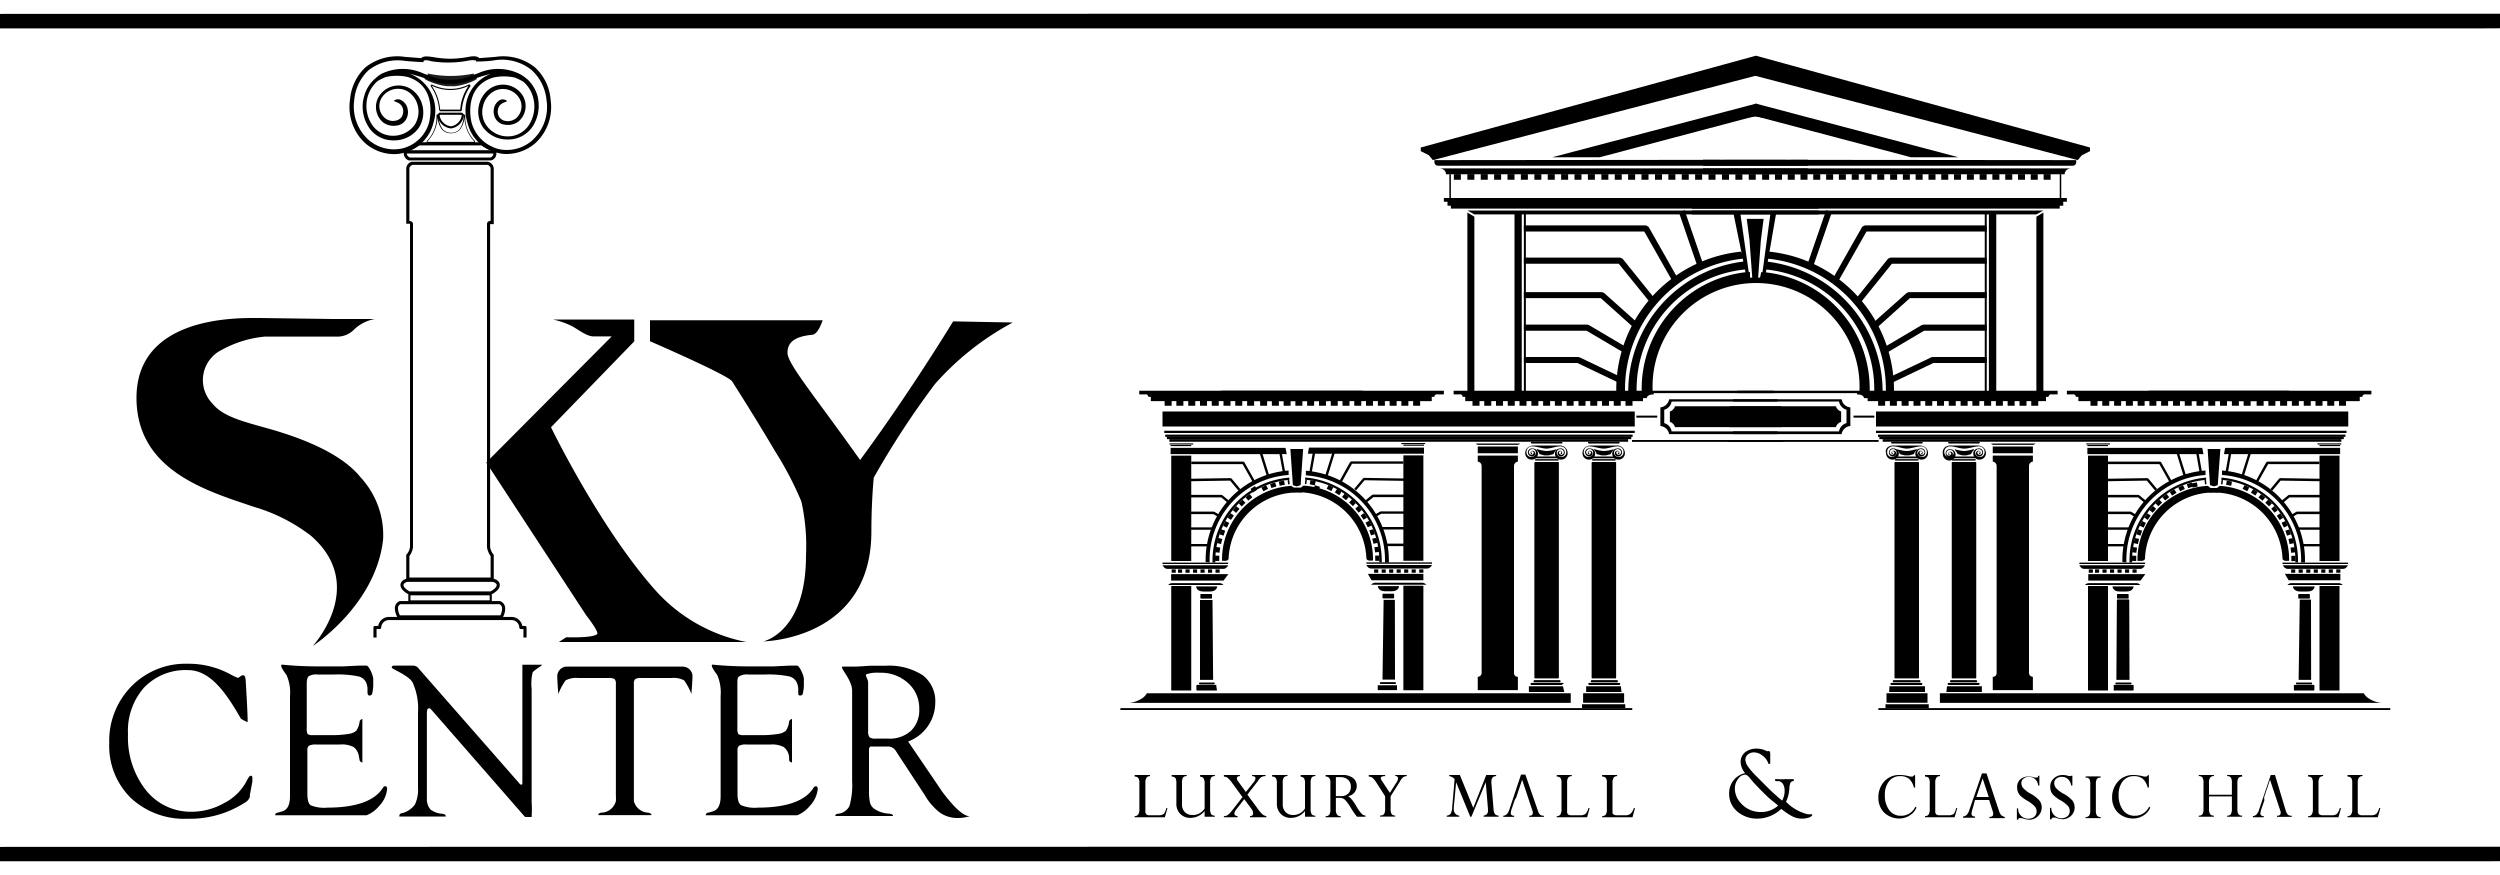 <svg id="Layer_1" data-name="Layer 1" xmlns="http://www.w3.org/2000/svg" viewBox="0 0 200 70"><defs><style>.cls-1,.cls-2,.cls-3,.cls-4{fill:none;stroke:#000;}.cls-1,.cls-2{stroke-width:0.17px;}.cls-2,.cls-4{stroke-linejoin:round;}.cls-3,.cls-4{stroke-width:0.25px;}.cls-5{fill:#1d1d1b;}</style></defs><title>SKY-Center-Eaglesee-02</title><path d="M124.75,35.64h-2c-.65,0-.73.46-.73.57a.51.51,0,0,0,.53.56.48.48,0,0,0,.46-.63.41.41,0,0,0-.4-.26.27.27,0,0,0-.13,0,.32.32,0,0,0-.07.6.27.27,0,0,0,.41-.19c0-.24-.28-.3-.35-.15a.16.16,0,0,0,0,.17.15.15,0,0,0,.09,0s0-.06,0-.06-.06-.06-.07-.07,0-.08.09-.08a.12.12,0,0,1,.12.11.19.19,0,0,1-.18.17.2.2,0,0,1-.21-.21.28.28,0,0,1,.56.07.36.36,0,0,1-.37.32c-.24,0-.47-.21-.35-.58a.45.45,0,0,1,.45-.27c.3,0,.77.17,1.11.18h0c.34,0,.81-.19,1.1-.18a.46.46,0,0,1,.46.27c.12.37-.11.58-.35.58a.37.37,0,0,1-.38-.32.29.29,0,0,1,.27-.31.28.28,0,0,1,.3.24.2.2,0,0,1-.22.21.18.18,0,0,1-.17-.17.11.11,0,0,1,.12-.11.07.07,0,0,1,.08.08s0,0-.06.07,0,0,0,.06a.15.15,0,0,0,.09,0,.16.16,0,0,0,0-.17c-.06-.15-.37-.09-.34.15a.27.27,0,0,0,.41.19.33.33,0,0,0-.07-.6.27.27,0,0,0-.13,0,.4.4,0,0,0-.4.26.48.48,0,0,0,.45.63.52.52,0,0,0,.54-.56A.62.62,0,0,0,124.75,35.64Z"/><path d="M123.72,36.08a2.91,2.91,0,0,1-.78-.16V36a.9.9,0,0,1,.22.33l.39.1h.35l.38-.1a.9.9,0,0,1,.22-.33v-.06A2.8,2.8,0,0,1,123.72,36.08Z"/><rect x="122.82" y="36.52" width="1.84" height="0.14"/><rect x="122.75" y="36.96" width="1.96" height="17.31" rx="0.05"/><path d="M125.14,55.36h-2.83V54.9a0,0,0,0,1,0,0h2.73a0,0,0,0,1,0,0Z"/><path d="M124.85,54.5a.08.08,0,0,1-.08.08h-2a.08.08,0,0,1-.09-.08h0a.09.09,0,0,1,.09-.09h2a.09.09,0,0,1,.08.09Z"/><path d="M125,54.72a.09.09,0,0,1-.09.08h-2.38a.09.09,0,0,1-.09-.08h0a.09.09,0,0,1,.09-.09H125a.09.09,0,0,1,.09.09Z"/><path d="M124.7,36.79a.07.07,0,0,1-.07.06h-1.77a.06.06,0,0,1-.06-.06h0a.06.06,0,0,1,.06-.06h1.77a.07.07,0,0,1,.07.06Z"/><path d="M125,35.41a.07.07,0,0,1-.07.07h-2.39a.07.07,0,0,1-.07-.07h0a.07.07,0,0,1,.07-.07h2.39a.07.07,0,0,1,.07.07Z"/><rect x="127.39" y="36.52" width="1.84" height="0.14"/><path d="M129.26,36.79a.06.06,0,0,1-.06.06h-1.77a.06.06,0,0,1-.06-.06h0a.06.06,0,0,1,.06-.06h1.77a.06.06,0,0,1,.06.06Z"/><path d="M129.57,35.41a.07.07,0,0,1-.07.07h-2.39a.07.07,0,0,1-.07-.07h0a.07.07,0,0,1,.07-.07h2.39a.07.07,0,0,1,.07.07Z"/><path d="M129.33,35.64h-2c-.65,0-.73.46-.73.57a.51.51,0,0,0,.53.56.48.48,0,0,0,.46-.63.41.41,0,0,0-.4-.26.27.27,0,0,0-.13,0,.32.32,0,0,0-.07.6.27.27,0,0,0,.41-.19c0-.24-.28-.3-.35-.15a.16.16,0,0,0,0,.17.15.15,0,0,0,.09,0s0-.06,0-.06-.06-.06-.07-.07a.08.08,0,0,1,.09-.08.11.11,0,0,1,.12.11.18.18,0,0,1-.18.17.2.2,0,0,1-.21-.21.28.28,0,0,1,.56.07.36.36,0,0,1-.37.32c-.24,0-.47-.21-.35-.58a.45.45,0,0,1,.45-.27c.3,0,.77.17,1.11.18h0c.34,0,.81-.19,1.11-.18a.45.45,0,0,1,.45.27c.12.37-.11.58-.35.58a.37.37,0,0,1-.38-.32.29.29,0,0,1,.27-.31.28.28,0,0,1,.3.24.2.2,0,0,1-.22.21.18.18,0,0,1-.17-.17.11.11,0,0,1,.12-.11.08.08,0,0,1,.09.08s0,0-.07.07,0,0,0,.06a.15.15,0,0,0,.09,0,.16.16,0,0,0,0-.17c-.06-.15-.37-.09-.34.15a.27.27,0,0,0,.41.19.33.33,0,0,0-.07-.6.27.27,0,0,0-.13,0,.4.4,0,0,0-.4.26.48.48,0,0,0,.46.63.51.51,0,0,0,.53-.56A.62.62,0,0,0,129.33,35.64Z"/><path d="M128.3,36.08a2.79,2.79,0,0,1-.77-.16V36a1,1,0,0,1,.21.33l.39.1h.35l.38-.1a.9.9,0,0,1,.22-.33v-.06A2.8,2.8,0,0,1,128.3,36.08Z"/><rect x="127.33" y="36.96" width="1.96" height="17.31" rx="0.05"/><path d="M129.72,55.36h-2.83V54.9a0,0,0,0,1,0,0h2.73a0,0,0,0,1,.05,0Z"/><path d="M129.43,54.5a.07.07,0,0,1-.08.08h-2a.08.08,0,0,1-.09-.08h0a.09.09,0,0,1,.09-.09h2a.08.08,0,0,1,.08.09Z"/><path d="M129.62,54.72a.09.09,0,0,1-.08.08h-2.39a.08.08,0,0,1-.08-.08h0a.08.08,0,0,1,.08-.09h2.39a.09.09,0,0,1,.08.09Z"/><polygon points="113.66 11.8 113.66 12.09 114.31 12.42 114.63 12.81 140.37 6.08 140.72 6.08 140.72 4.72 140.46 4.46 113.66 11.8"/><polygon points="127.98 12.58 140.37 9.3 140.95 9.4 140.72 8.46 140.48 8.29 124.18 12.58 127.98 12.58"/><path d="M114.76,12.81s-.09.45.3.45h29.56v-.48Z"/><path d="M115.15,13.47s.52,0,.53.47h28.94v-.47Z"/><rect x="116.31" y="13.93" width="0.56" height="0.45"/><rect x="117.8" y="32.01" width="0.56" height="0.45"/><rect x="118.74" y="32.01" width="0.56" height="0.45"/><rect x="119.68" y="32.01" width="0.56" height="0.45"/><rect x="120.62" y="32.01" width="0.56" height="0.45"/><rect x="121.56" y="32.01" width="0.56" height="0.45"/><rect x="122.51" y="32.01" width="0.56" height="0.45"/><rect x="123.45" y="32.01" width="0.56" height="0.45"/><rect x="124.39" y="32.01" width="0.56" height="0.45"/><rect x="125.33" y="32.01" width="0.56" height="0.45"/><rect x="126.28" y="32.01" width="0.56" height="0.45"/><rect x="127.22" y="32.01" width="0.56" height="0.45"/><rect x="128.16" y="32.01" width="0.56" height="0.45"/><rect x="129.1" y="32.01" width="0.56" height="0.45"/><rect x="130.04" y="32.01" width="0.56" height="0.45"/><rect x="100.81" y="32.01" width="0.56" height="0.45"/><rect x="101.75" y="32.01" width="0.56" height="0.45"/><rect x="102.69" y="32.01" width="0.56" height="0.45"/><rect x="103.63" y="32.01" width="0.56" height="0.45"/><rect x="104.57" y="32.01" width="0.56" height="0.45"/><rect x="105.52" y="32.01" width="0.56" height="0.45"/><rect x="93.73" y="45.55" width="0.33" height="0.27"/><rect x="94.24" y="45.55" width="0.33" height="0.27"/><rect x="94.84" y="45.55" width="0.33" height="0.27"/><rect x="95.44" y="45.55" width="0.33" height="0.27"/><rect x="96.04" y="45.55" width="0.33" height="0.27"/><rect x="96.64" y="45.55" width="0.33" height="0.27"/><rect x="97.24" y="45.55" width="0.33" height="0.27"/><rect x="109.93" y="45.55" width="0.33" height="0.27"/><rect x="110.53" y="45.55" width="0.33" height="0.27"/><rect x="111.13" y="45.55" width="0.33" height="0.27"/><rect x="111.73" y="45.55" width="0.33" height="0.27"/><rect x="112.33" y="45.55" width="0.33" height="0.27"/><rect x="112.93" y="45.55" width="0.33" height="0.27"/><rect x="113.54" y="45.55" width="0.33" height="0.27"/><rect x="97.17" y="44.5" width="0.42" height="0.34" transform="translate(51.43 141.45) rotate(-89.25)"/><rect x="97.21" y="43.82" width="0.42" height="0.34" transform="translate(40.49 134.46) rotate(-82.12)"/><rect x="97.36" y="43.11" width="0.42" height="0.34" transform="translate(34.06 129.07) rotate(-77.41)"/><rect x="97.58" y="42.43" width="0.42" height="0.34" transform="translate(26.36 121.82) rotate(-71.5)"/><rect x="97.88" y="41.78" width="0.42" height="0.34" transform="translate(17.68 112.06) rotate(-64.24)"/><rect x="98.24" y="41.16" width="0.42" height="0.34" transform="translate(9.34 100.14) rotate(-56.2)"/><rect x="98.68" y="40.59" width="0.42" height="0.34" transform="translate(3.77 89.67) rotate(-49.61)"/><rect x="99.16" y="40.07" width="0.42" height="0.34" transform="translate(0.28 81.18) rotate(-44.49)"/><rect x="99.71" y="39.62" width="0.42" height="0.34" transform="translate(-2.76 71.8) rotate(-39.03)"/><rect x="100.3" y="39.22" width="0.42" height="0.34" transform="matrix(0.84, -0.54, 0.54, 0.84, -5.39, 60.33)"/><rect x="100.97" y="38.89" width="0.42" height="0.34" transform="translate(-6.66 50.64) rotate(-27.24)"/><rect x="101.65" y="38.64" width="0.42" height="0.34" transform="translate(-6.97 32.68) rotate(-17.63)"/><rect x="102.34" y="38.48" width="0.42" height="0.34" transform="translate(-5.5 20.32) rotate(-11.02)"/><polygon points="103.18 38.74 103.05 38.75 103.01 38.41 103.14 38.4 103.18 38.74"/><rect x="106.46" y="32.01" width="0.56" height="0.45"/><rect x="107.4" y="32.01" width="0.56" height="0.45"/><rect x="108.34" y="32.01" width="0.56" height="0.45"/><rect x="109.28" y="32.01" width="0.56" height="0.45"/><rect x="110.23" y="32.01" width="0.56" height="0.45"/><rect x="111.17" y="32.01" width="0.56" height="0.45"/><rect x="112.11" y="32.01" width="0.56" height="0.45"/><rect x="113.05" y="32.01" width="0.56" height="0.45"/><rect x="93.17" y="32.01" width="0.56" height="0.45"/><rect x="94.11" y="32.01" width="0.56" height="0.45"/><rect x="95.06" y="32.01" width="0.56" height="0.45"/><rect x="96" y="32.01" width="0.56" height="0.45"/><rect x="96.94" y="32.01" width="0.56" height="0.45"/><rect x="97.88" y="32.01" width="0.56" height="0.45"/><rect x="98.82" y="32.01" width="0.56" height="0.45"/><rect x="99.77" y="32.01" width="0.56" height="0.45"/><rect x="117.39" y="13.93" width="0.56" height="0.45"/><rect x="118.46" y="13.93" width="0.56" height="0.45"/><rect x="119.53" y="13.93" width="0.56" height="0.45"/><rect x="120.6" y="13.93" width="0.56" height="0.45"/><rect x="121.67" y="13.93" width="0.56" height="0.45"/><rect x="122.75" y="13.93" width="0.56" height="0.45"/><rect x="123.82" y="13.93" width="0.56" height="0.45"/><rect x="124.89" y="13.93" width="0.56" height="0.45"/><rect x="125.96" y="13.93" width="0.56" height="0.45"/><rect x="127.03" y="13.93" width="0.56" height="0.45"/><rect x="128.11" y="13.93" width="0.56" height="0.45"/><rect x="129.18" y="13.93" width="0.56" height="0.45"/><rect x="130.25" y="13.93" width="0.56" height="0.45"/><rect x="131.32" y="13.93" width="0.56" height="0.45"/><rect x="132.4" y="13.93" width="0.56" height="0.45"/><rect x="133.47" y="13.93" width="0.56" height="0.45"/><rect x="134.54" y="13.93" width="0.56" height="0.45"/><rect x="135.61" y="13.93" width="0.56" height="0.45"/><rect x="136.68" y="13.93" width="0.56" height="0.45"/><rect x="137.76" y="13.93" width="0.56" height="0.45"/><rect x="138.83" y="13.93" width="0.56" height="0.45"/><rect x="139.9" y="13.93" width="0.56" height="0.45"/><rect x="140.97" y="13.93" width="0.56" height="0.45"/><rect x="142" y="13.93" width="0.56" height="0.45"/><rect x="143.02" y="13.93" width="0.56" height="0.45"/><rect x="144.04" y="13.93" width="0.56" height="0.45"/><rect x="145.06" y="13.93" width="0.56" height="0.45"/><rect x="146.09" y="13.93" width="0.56" height="0.45"/><rect x="147.11" y="13.93" width="0.56" height="0.45"/><rect x="148.14" y="13.93" width="0.56" height="0.45"/><rect x="149.16" y="13.93" width="0.56" height="0.45"/><rect x="150.18" y="13.93" width="0.56" height="0.45"/><rect x="151.21" y="13.93" width="0.56" height="0.45"/><rect x="152.23" y="13.93" width="0.56" height="0.45"/><rect x="153.25" y="13.93" width="0.56" height="0.45"/><rect x="154.28" y="13.93" width="0.56" height="0.45"/><rect x="155.3" y="13.93" width="0.56" height="0.45"/><rect x="156.32" y="13.93" width="0.56" height="0.45"/><rect x="157.35" y="13.93" width="0.56" height="0.45"/><rect x="158.37" y="13.93" width="0.56" height="0.45"/><rect x="159.39" y="13.93" width="0.56" height="0.45"/><rect x="160.42" y="13.93" width="0.56" height="0.45"/><rect x="161.44" y="13.93" width="0.56" height="0.45"/><rect x="162.46" y="13.93" width="0.56" height="0.45"/><rect x="163.49" y="13.93" width="0.56" height="0.45"/><rect x="115.95" y="13.93" width="0.12" height="2.06"/><polygon points="115.68 15.84 145.24 15.84 145.5 16.69 116.07 16.69 116.07 16.46 115.8 16.46 115.8 16.14 115.51 16.14 115.51 15.84 115.68 15.84"/><polygon points="117.39 16.84 145.5 16.84 145.5 17.15 117.95 17.15 117.39 16.84"/><polygon points="135.82 21.38 134.31 16.98 134.77 16.82 136.28 21.22 135.82 21.38 135.82 21.38"/><polygon points="133.82 22.54 131.54 18.52 121.91 18.52 121.91 18.03 131.68 18.03 131.89 18.15 134.24 22.3 133.82 22.54 133.82 22.54"/><polygon points="132.11 24.33 129.5 21.1 121.91 21.1 121.91 20.61 129.62 20.61 129.81 20.7 132.49 24.03 132.11 24.33 132.11 24.33"/><polygon points="130.83 26.33 128.06 23.85 121.91 23.85 121.91 23.37 128.15 23.37 128.32 23.43 131.15 25.96 130.83 26.33 130.83 26.33"/><polygon points="130.13 28.35 126.93 26.46 121.91 26.46 121.91 25.97 127 25.97 127.12 26.01 130.37 27.93 130.13 28.35 130.13 28.35"/><polygon points="129.77 30.75 126.19 29.04 121.91 29.04 121.91 28.56 126.24 28.56 126.35 28.58 129.98 30.31 129.77 30.75 129.77 30.75"/><rect x="121.16" y="17" width="0.58" height="14.41"/><rect x="121.91" y="17" width="0.16" height="14.51"/><polygon points="117.39 17 117.95 17.34 117.95 31.41 117.39 31.41 117.39 17"/><path d="M130,31.41a2.44,2.44,0,0,1,0-.27,10.5,10.5,0,0,1,9.5-10.45l-.2-.56a11.1,11.1,0,0,0-10,11v.24Z"/><path d="M130.93,31.56a2.17,2.17,0,0,1,0-.26,9.62,9.62,0,0,1,8.76-9.75l0-.65a10.48,10.48,0,0,0-9.43,10.43v.23Z"/><path d="M141.9,31.26H116.29v.29h.46s.2-.07.27.2h.2v.34h14.22v-.24h.3s0-.3.56-.3v-.1h9.61Z"/><path d="M109,31.26H91.14v.29h.47s.19-.07.27.2h.19v.34H106.3v-.24h.29s0-.3.56-.3v-.1H109Z"/><path d="M97.7,31.26h17.81v.29H115s-.19-.07-.26.2h-.2v.34H100.35v-.24h-.29s0-.3-.56-.3v-.1H97.7Z"/><rect x="93" y="32.92" width="37.78" height="1.2"/><path d="M142.2,34.51h-8.47a.82.82,0,0,0-.59-.66V32.78a.82.82,0,0,0,.59-.66h8.47v-.18h-8.67a.78.78,0,0,1-.7.65v1.49a.78.78,0,0,1,.7.65h8.67Z"/><path d="M134,32.5a.63.63,0,0,1-.41.42v.83a.63.63,0,0,1,.41.42h8.49V32.5Z"/><rect x="130.91" y="33.25" width="1.67" height="0.16"/><rect x="93.14" y="34.46" width="37.64" height="0.18"/><rect x="93.22" y="34.77" width="37.39" height="0.18"/><rect x="93.35" y="34.95" width="37.15" height="0.18"/><rect x="93.55" y="35.13" width="36.7" height="0.21"/><rect x="130.56" y="35.2" width="12.1" height="0.15"/><rect x="93.56" y="35.47" width="1.9" height="0.09"/><rect x="93.65" y="35.6" width="1.65" height="0.09"/><polygon points="102.94 36.33 93.65 36.33 93.65 35.83 102.84 35.83 102.94 36.33"/><rect x="93.7" y="36.45" width="1.6" height="8.43"/><rect x="93" y="45.01" width="5.25" height="0.11"/><path d="M95.85,45.22H93a.91.91,0,0,0,.15.19.37.37,0,0,0,.23.1h4.51a.36.36,0,0,0,.22-.1.91.91,0,0,0,.15-.19Z"/><path d="M95.49,46.8h2.39l-.12-.1a.5.5,0,0,0-.2-.05H93.77a.47.47,0,0,0-.19.05.5.5,0,0,0-.12.1Z"/><path d="M96.77,45a.86.86,0,0,1,0-.16A6.78,6.78,0,0,1,103.09,38l0-.36a7.18,7.18,0,0,0-6.64,7.2.57.57,0,0,0,0,.13Z"/><path d="M98,44.87s.29,0,.29-.21a5.5,5.5,0,0,1,5.86-5.25l0-.37h-.63l-.21-.17a5.91,5.91,0,0,0-5.55,5.89v.1Z"/><path d="M97.23,45a1.48,1.48,0,0,1,0-.21,6.44,6.44,0,0,1,5.92-6.4v-.18A6.67,6.67,0,0,0,97,44.93V45Z"/><polygon points="102.64 37.87 102.34 36.22 102.53 36.19 102.83 37.84 102.64 37.87 102.64 37.87"/><polygon points="101.35 38.09 100.77 36.24 100.96 36.18 101.53 38.03 101.35 38.09 101.35 38.09"/><polygon points="100.25 38.62 99.41 37.13 95.3 37.13 95.3 36.93 99.47 36.93 99.55 36.98 100.42 38.53 100.25 38.62 100.25 38.62"/><polygon points="99.08 39.26 98.41 38.45 95.16 38.5 95.15 38.3 98.45 38.25 98.53 38.29 99.23 39.13 99.08 39.26 99.08 39.26"/><polygon points="98.23 40.23 97.7 39.79 95.15 39.79 95.15 39.59 97.73 39.59 97.79 39.62 98.35 40.08 98.23 40.23 98.23 40.23"/><polygon points="97.43 41.34 97.07 41.13 95.15 41.13 95.15 40.93 97.1 40.93 97.14 40.94 97.53 41.17 97.43 41.34 97.43 41.34"/><polygon points="97 42.38 95.15 42.38 95.15 42.19 97 42.19 97 42.38 97 42.38"/><polygon points="96.63 43.71 95.15 43.71 95.15 43.52 96.63 43.52 96.63 43.71 96.63 43.71"/><polygon points="103.23 35.92 104.25 35.92 104.05 38.81 103.74 38.91 103.43 38.81 103.23 35.92"/><polygon points="97.88 46.45 93.69 46.45 93.69 45.93 98.27 45.93 97.88 46.45"/><rect x="93.7" y="46.88" width="1.6" height="8.36"/><path d="M96.6,46.91h-.91s0,.41.57.41h.55c.55,0,.57-.41.57-.41Z"/><rect x="96.03" y="47.52" width="0.93" height="0.37" rx="0.05"/><path d="M96,54.39a0,0,0,0,0,.05,0h1a0,0,0,0,0,0,0L97,48A0,0,0,0,0,97,48h-.9A0,0,0,0,0,96,48Z"/><path d="M97.18,54.67a.08.08,0,0,1-.08.08H96a.08.08,0,0,1-.08-.08h0A.08.08,0,0,1,96,54.6H97.1a.08.08,0,0,1,.08.07Z"/><path d="M97.35,55.18a.06.06,0,0,1,0,.06H95.76a.06.06,0,0,1-.05-.06v-.33a.06.06,0,0,1,.05-.06H97.3a.06.06,0,0,1,0,.06Z"/><rect x="110.02" y="44.44" width="0.34" height="0.42" transform="translate(-0.6 1.51) rotate(-0.78)"/><rect x="109.98" y="43.76" width="0.34" height="0.42" transform="translate(-4.97 15.43) rotate(-7.84)"/><rect x="109.83" y="43.05" width="0.34" height="0.42" transform="translate(-6.8 25.1) rotate(-12.63)"/><rect x="109.6" y="42.37" width="0.34" height="0.42" transform="translate(-7.83 36.95) rotate(-18.46)"/><rect x="109.31" y="41.72" width="0.34" height="0.42" transform="translate(-7.34 51.74) rotate(-25.76)"/><rect x="108.94" y="41.09" width="0.34" height="0.42" transform="translate(-4.53 67.71) rotate(-33.81)"/><rect x="108.51" y="40.53" width="0.34" height="0.42" transform="translate(-0.46 80.21) rotate(-40.43)"/><rect x="108.03" y="40.01" width="0.34" height="0.42" transform="translate(3.68 89.22) rotate(-45.51)"/><rect x="107.47" y="39.55" width="0.34" height="0.42" transform="translate(8.94 98.3) rotate(-50.95)"/><rect x="106.89" y="39.16" width="0.34" height="0.42" transform="translate(16.22 108.36) rotate(-57.41)"/><rect x="106.22" y="38.83" width="0.34" height="0.42" transform="translate(23.03 115.81) rotate(-62.79)"/><rect x="105.54" y="38.58" width="0.34" height="0.42" transform="matrix(0.3, -0.95, 0.95, 0.3, 36.78, 127.83)"/><rect x="104.85" y="38.42" width="0.34" height="0.42" transform="translate(46.97 134.29) rotate(-78.95)"/><rect x="104.3" y="38.49" width="0.34" height="0.12" transform="translate(53.96 137.79) rotate(-83.28)"/><rect x="112.11" y="35.44" width="1.9" height="0.09"/><rect x="112.27" y="35.57" width="1.65" height="0.09"/><polygon points="104.63 36.3 113.92 36.3 113.92 35.81 104.72 35.81 104.63 36.3"/><rect x="112.27" y="36.43" width="1.6" height="8.43"/><rect x="109.31" y="44.99" width="5.25" height="0.11"/><path d="M111.72,45.2h2.84a.64.64,0,0,1-.15.19.38.38,0,0,1-.22.09h-4.51a.42.42,0,0,1-.23-.09.73.73,0,0,1-.14-.19Z"/><path d="M112.08,46.78h-2.39a.33.33,0,0,1,.12-.1.41.41,0,0,1,.19-.06h3.79a.38.38,0,0,1,.19.06.42.42,0,0,1,.13.1Z"/><path d="M110.8,45v-.17a6.77,6.77,0,0,0-6.33-6.8l0-.37a7.19,7.19,0,0,1,6.64,7.21V45Z"/><path d="M109.59,44.85s-.28,0-.28-.21a5.5,5.5,0,0,0-5.87-5.25l0-.38h.63l.21-.16a5.9,5.9,0,0,1,5.56,5.88v.11Z"/><path d="M110.34,45c0-.08,0-.15,0-.22a6.45,6.45,0,0,0-5.93-6.4l0-.18a6.68,6.68,0,0,1,6.13,6.7s0,.06,0,.09Z"/><polygon points="104.93 37.84 104.74 37.81 105.03 36.17 105.22 36.2 104.93 37.84 104.93 37.84"/><polygon points="106.22 38.06 106.03 38.01 106.61 36.15 106.79 36.21 106.22 38.06 106.22 38.06"/><polygon points="107.32 38.6 107.15 38.5 108.01 36.96 108.1 36.91 112.27 36.91 112.27 37.1 108.16 37.1 107.32 38.6 107.32 38.6"/><polygon points="108.49 39.23 108.34 39.11 109.04 38.27 109.12 38.23 112.41 38.28 112.41 38.47 109.16 38.42 108.49 39.23 108.49 39.23"/><polygon points="109.33 40.2 109.21 40.05 109.77 39.59 109.83 39.57 112.41 39.57 112.41 39.77 109.87 39.77 109.33 40.2 109.33 40.2"/><polygon points="110.13 41.31 110.04 41.14 110.42 40.92 110.47 40.91 112.41 40.91 112.41 41.1 110.5 41.1 110.13 41.31 110.13 41.31"/><polygon points="112.41 42.36 110.57 42.36 110.57 42.16 112.41 42.16 112.41 42.36 112.41 42.36"/><polygon points="112.41 43.69 110.94 43.69 110.94 43.49 112.41 43.49 112.41 43.69 112.41 43.69"/><polygon points="109.72 46.42 113.87 46.42 113.87 45.91 109.43 45.91 109.72 46.42"/><rect x="167.1" y="45.55" width="0.33" height="0.27"/><rect x="167.6" y="45.55" width="0.33" height="0.27"/><rect x="168.2" y="45.55" width="0.33" height="0.27"/><rect x="168.8" y="45.55" width="0.33" height="0.27"/><rect x="169.4" y="45.55" width="0.33" height="0.27"/><rect x="170" y="45.55" width="0.33" height="0.27"/><rect x="170.6" y="45.55" width="0.33" height="0.27"/><rect x="183.29" y="45.55" width="0.33" height="0.27"/><rect x="183.89" y="45.55" width="0.33" height="0.27"/><rect x="184.5" y="45.55" width="0.33" height="0.27"/><rect x="185.1" y="45.55" width="0.33" height="0.27"/><rect x="185.7" y="45.55" width="0.33" height="0.27"/><rect x="186.3" y="45.55" width="0.33" height="0.27"/><rect x="186.9" y="45.55" width="0.33" height="0.27"/><polygon points="171.24 46.45 167.06 46.45 167.06 45.93 171.63 45.93 171.24 46.45"/><polygon points="183.09 46.42 187.23 46.42 187.23 45.91 182.79 45.91 183.09 46.42"/><rect x="112.27" y="46.86" width="1.6" height="8.36"/><path d="M111,46.89h.92s0,.41-.57.41h-.56c-.54,0-.57-.41-.57-.41Z"/><rect x="110.6" y="47.5" width="0.93" height="0.37" rx="0.05"/><path d="M111.6,54.37a0,0,0,0,1,0,0h-1a0,0,0,0,1,0,0l.09-6.38a0,0,0,0,1,0,0h.9a0,0,0,0,1,0,0Z"/><path d="M110.39,54.65a.07.07,0,0,0,.08.07h1.13a.07.07,0,0,0,.08-.07h0a.08.08,0,0,0-.08-.08h-1.13a.08.08,0,0,0-.08.08Z"/><path d="M110.22,55.16a0,0,0,0,0,0,.05h1.54a0,0,0,0,0,0-.05v-.34a0,0,0,0,0,0,0h-1.54a0,0,0,0,0,0,0Z"/><path d="M119.9,35.48h-1.84a.28.28,0,0,0,.21.11h3.12a.32.32,0,0,0,.22-.11Z"/><rect x="118.22" y="35.72" width="3.21" height="0.54"/><path d="M121.12,44.32V37.26a.35.35,0,0,1,.31-.33v-.48h-3.21v.48a.35.35,0,0,1,.31.33V53.83c0,.29-.31.32-.31.32v1.06h3.21V54.15s-.31,0-.31-.32V44.32Z"/><rect x="126.65" y="55.46" width="3.28" height="0.76"/><rect x="126.56" y="56.34" width="3.46" height="0.31"/><path d="M91.26,55.93a2.15,2.15,0,0,1-.92.3h35.32v-.77H91.75A1.16,1.16,0,0,1,91.26,55.93Z"/><rect x="89.63" y="56.65" width="40.95" height="0.15"/><path d="M156.1,35.64h2.05c.64,0,.72.46.72.57a.51.51,0,0,1-.53.56.49.49,0,0,1-.46-.63.42.42,0,0,1,.4-.26.27.27,0,0,1,.13,0,.33.33,0,0,1,.08.6.28.28,0,0,1-.42-.19c0-.24.28-.3.35-.15a.16.16,0,0,1,0,.17.18.18,0,0,1-.09,0s0-.06,0-.06.06-.06.06-.07,0-.08-.09-.08a.1.1,0,0,0-.11.11.18.18,0,0,0,.17.17.2.2,0,0,0,.22-.21.29.29,0,0,0-.3-.24.29.29,0,0,0-.27.31.37.37,0,0,0,.38.32c.23,0,.46-.21.35-.58a.46.46,0,0,0-.46-.27c-.29,0-.76.17-1.1.18h-.05c-.33,0-.81-.19-1.1-.18a.47.47,0,0,0-.46.27c-.11.37.12.58.35.58a.37.37,0,0,0,.38-.32A.29.29,0,0,0,156,36a.28.28,0,0,0-.29.24.2.2,0,0,0,.21.21.19.19,0,0,0,.18-.17.12.12,0,0,0-.12-.11s-.09,0-.09.08,0,0,.07.07,0,0,0,.06a.15.15,0,0,1-.08,0,.16.16,0,0,1,0-.17c.07-.15.38-.09.35.15a.28.28,0,0,1-.42.19.33.33,0,0,1,.08-.6.27.27,0,0,1,.13,0,.41.41,0,0,1,.4.26.48.48,0,0,1-.46.63.51.51,0,0,1-.53-.56C155.38,36.1,155.46,35.62,156.1,35.64Z"/><path d="M157.13,36.08a2.8,2.8,0,0,0,.78-.16V36a.9.9,0,0,0-.22.33l-.38.1H157l-.39-.1a.9.9,0,0,0-.22-.33v-.06A2.91,2.91,0,0,0,157.13,36.08Z"/><rect x="156.2" y="36.52" width="1.84" height="0.14"/><rect x="156.14" y="36.96" width="1.96" height="17.31" rx="0.05"/><path d="M155.71,55.36h2.84V54.9a.05.05,0,0,0-.05,0h-2.74a.05.05,0,0,0,0,0Z"/><path d="M156,54.5a.08.08,0,0,0,.09.08h2a.08.08,0,0,0,.08-.08h0a.09.09,0,0,0-.08-.09h-2a.09.09,0,0,0-.09.09Z"/><path d="M155.81,54.72a.09.09,0,0,0,.09.08h2.38a.09.09,0,0,0,.09-.08h0a.09.09,0,0,0-.09-.09H155.9a.09.09,0,0,0-.09.09Z"/><path d="M156.16,36.79a.06.06,0,0,0,.06.06H158a.06.06,0,0,0,.06-.06h0a.06.06,0,0,0-.06-.06h-1.77a.06.06,0,0,0-.06.06Z"/><path d="M155.85,35.41a.07.07,0,0,0,.07.07h2.4a.07.07,0,0,0,.06-.07h0a.07.07,0,0,0-.06-.07h-2.4a.07.07,0,0,0-.07.07Z"/><rect x="151.63" y="36.52" width="1.84" height="0.14"/><path d="M151.59,36.79a.06.06,0,0,0,.06.06h1.77a.07.07,0,0,0,.07-.06h0a.07.07,0,0,0-.07-.06h-1.77a.06.06,0,0,0-.06.06Z"/><path d="M151.29,35.41a.07.07,0,0,0,.06.07h2.4a.07.07,0,0,0,.07-.07h0a.07.07,0,0,0-.07-.07h-2.4a.07.07,0,0,0-.06.07Z"/><path d="M151.52,35.64h2c.64,0,.72.46.72.57a.51.51,0,0,1-.53.56.48.48,0,0,1-.46-.63.41.41,0,0,1,.4-.26.27.27,0,0,1,.13,0,.33.33,0,0,1,.08.6.28.28,0,0,1-.42-.19c0-.24.28-.3.35-.15a.16.16,0,0,1,0,.17.18.18,0,0,1-.09,0s0-.06,0-.06.07-.06.07-.07,0-.08-.09-.08a.1.1,0,0,0-.11.11.17.17,0,0,0,.17.17.2.2,0,0,0,.22-.21.29.29,0,0,0-.3-.24.29.29,0,0,0-.27.31.37.37,0,0,0,.38.32c.23,0,.46-.21.35-.58a.46.46,0,0,0-.46-.27c-.29,0-.76.17-1.1.18h0c-.34,0-.81-.19-1.1-.18a.46.46,0,0,0-.46.27c-.11.37.12.58.35.58a.37.37,0,0,0,.38-.32.29.29,0,0,0-.27-.31.28.28,0,0,0-.29.24.2.2,0,0,0,.21.21.19.19,0,0,0,.18-.17.12.12,0,0,0-.12-.11c-.05,0-.09,0-.09.08s0,0,.07.07,0,0,0,.06a.15.15,0,0,1-.08,0,.16.16,0,0,1,0-.17c.07-.15.38-.09.35.15a.28.28,0,0,1-.42.19.33.33,0,0,1,.08-.6.27.27,0,0,1,.13,0,.41.41,0,0,1,.4.26.48.48,0,0,1-.46.63.51.51,0,0,1-.53-.56C150.8,36.1,150.88,35.62,151.52,35.64Z"/><path d="M152.55,36.08a2.8,2.8,0,0,0,.78-.16V36a.9.9,0,0,0-.22.33l-.38.1h-.35l-.39-.1a.9.9,0,0,0-.22-.33v-.06A2.91,2.91,0,0,0,152.55,36.08Z"/><rect x="151.56" y="36.96" width="1.96" height="17.31" rx="0.05"/><path d="M151.13,55.36H154V54.9a.05.05,0,0,0-.05,0h-2.74a.05.05,0,0,0-.05,0Z"/><path d="M151.42,54.5a.08.08,0,0,0,.09.08h2.05a.08.08,0,0,0,.08-.08h0a.09.09,0,0,0-.08-.09h-2.05a.09.09,0,0,0-.09.09Z"/><path d="M151.23,54.72a.09.09,0,0,0,.09.08h2.38a.09.09,0,0,0,.09-.08h0a.09.09,0,0,0-.09-.09h-2.38a.09.09,0,0,0-.09.09Z"/><polygon points="167.2 11.8 167.2 12.09 166.55 12.42 166.22 12.81 140.48 6.08 140.13 6.08 140.13 4.72 140.49 4.46 167.2 11.8"/><polygon points="152.87 12.58 140.48 9.3 139.91 9.4 140.13 8.46 140.48 8.29 156.67 12.58 152.87 12.58"/><path d="M166.09,12.81s.1.45-.29.45H136.24v-.48Z"/><path d="M165.7,13.47s-.51,0-.53.47H136.24v-.47Z"/><rect x="162.5" y="32.01" width="0.56" height="0.45"/><rect x="161.56" y="32.01" width="0.56" height="0.45"/><rect x="160.61" y="32.01" width="0.56" height="0.45"/><rect x="159.67" y="32.01" width="0.56" height="0.45"/><rect x="158.73" y="32.01" width="0.56" height="0.45"/><rect x="157.79" y="32.01" width="0.56" height="0.45"/><rect x="156.85" y="32.01" width="0.56" height="0.45"/><rect x="155.9" y="32.01" width="0.56" height="0.45"/><rect x="154.96" y="32.01" width="0.56" height="0.45"/><rect x="154.02" y="32.01" width="0.56" height="0.45"/><rect x="153.08" y="32.01" width="0.56" height="0.45"/><rect x="152.13" y="32.01" width="0.56" height="0.45"/><rect x="151.19" y="32.01" width="0.56" height="0.45"/><rect x="150.25" y="32.01" width="0.56" height="0.45"/><rect x="179.49" y="32.01" width="0.56" height="0.45"/><rect x="178.55" y="32.01" width="0.56" height="0.45"/><rect x="177.6" y="32.01" width="0.56" height="0.45"/><rect x="176.66" y="32.01" width="0.56" height="0.45"/><rect x="175.72" y="32.01" width="0.56" height="0.45"/><rect x="174.78" y="32.01" width="0.56" height="0.45"/><rect x="183.31" y="44.46" width="0.34" height="0.42" transform="translate(-0.57 2.41) rotate(-0.75)"/><rect x="183.27" y="43.78" width="0.34" height="0.42" transform="translate(-4.31 25.67) rotate(-7.91)"/><rect x="183.12" y="43.07" width="0.34" height="0.42" transform="translate(-5.03 41.1) rotate(-12.62)"/><rect x="182.89" y="42.39" width="0.34" height="0.42" transform="translate(-4.07 60.19) rotate(-18.47)"/><rect x="182.6" y="41.74" width="0.34" height="0.42" transform="translate(-0.07 83.59) rotate(-25.76)"/><rect x="182.23" y="41.12" width="0.34" height="0.42" transform="translate(7.87 108.55) rotate(-33.83)"/><rect x="181.8" y="40.55" width="0.34" height="0.42" transform="translate(17.03 127.76) rotate(-40.44)"/><rect x="181.32" y="40.03" width="0.34" height="0.42" transform="translate(25.67 141.62) rotate(-45.55)"/><rect x="180.76" y="39.58" width="0.34" height="0.42" transform="translate(36.1 155.29) rotate(-50.97)"/><rect x="180.18" y="39.18" width="0.34" height="0.42" transform="translate(49.99 170.1) rotate(-57.4)"/><rect x="179.51" y="38.85" width="0.34" height="0.42" transform="translate(62.75 180.97) rotate(-62.78)"/><rect x="178.83" y="38.6" width="0.34" height="0.42" transform="matrix(0.3, -0.95, 0.95, 0.3, 87.81, 197.66)"/><rect x="178.14" y="38.44" width="0.34" height="0.42" transform="translate(106.3 206.29) rotate(-78.98)"/><polygon points="177.68 38.74 177.8 38.75 177.84 38.41 177.72 38.4 177.68 38.74"/><rect x="173.84" y="32.01" width="0.56" height="0.45"/><rect x="172.89" y="32.01" width="0.56" height="0.45"/><rect x="171.95" y="32.01" width="0.56" height="0.45"/><rect x="171.01" y="32.01" width="0.56" height="0.45"/><rect x="170.07" y="32.01" width="0.56" height="0.45"/><rect x="169.13" y="32.01" width="0.56" height="0.45"/><rect x="168.18" y="32.01" width="0.56" height="0.45"/><rect x="167.24" y="32.01" width="0.56" height="0.45"/><rect x="187.12" y="32.01" width="0.56" height="0.45"/><rect x="186.18" y="32.01" width="0.56" height="0.45"/><rect x="185.24" y="32.01" width="0.56" height="0.45"/><rect x="184.3" y="32.01" width="0.56" height="0.45"/><rect x="183.35" y="32.01" width="0.56" height="0.45"/><rect x="182.41" y="32.01" width="0.56" height="0.45"/><rect x="181.47" y="32.01" width="0.56" height="0.45"/><rect x="180.53" y="32.01" width="0.56" height="0.45"/><rect x="164.78" y="13.93" width="0.12" height="2.06"/><polygon points="165.17 15.84 135.62 15.84 135.35 16.69 164.78 16.69 164.78 16.46 165.06 16.46 165.06 16.14 165.35 16.14 165.35 15.84 165.17 15.84"/><polygon points="163.47 16.84 135.35 16.84 135.35 17.15 162.91 17.15 163.47 16.84"/><polygon points="145.03 21.38 144.57 21.22 146.09 16.82 146.55 16.98 145.03 21.38 145.03 21.38"/><polygon points="147.04 22.54 146.62 22.3 148.97 18.15 149.18 18.03 158.94 18.03 158.94 18.52 149.32 18.52 147.04 22.54 147.04 22.54"/><polygon points="148.75 24.33 148.37 24.03 151.04 20.7 151.23 20.61 158.94 20.61 158.94 21.1 151.35 21.1 148.75 24.33 148.75 24.33"/><polygon points="150.03 26.33 149.7 25.96 152.54 23.43 152.7 23.37 158.94 23.37 158.94 23.85 152.79 23.85 150.03 26.33 150.03 26.33"/><polygon points="150.73 28.35 150.48 27.93 153.73 26.01 153.85 25.97 158.94 25.97 158.94 26.46 153.92 26.46 150.73 28.35 150.73 28.35"/><polygon points="151.09 30.75 150.88 30.31 154.51 28.58 154.61 28.56 158.94 28.56 158.94 29.04 154.67 29.04 151.09 30.75 151.09 30.75"/><rect x="159.11" y="17" width="0.59" height="14.41"/><rect x="158.78" y="17" width="0.16" height="14.51"/><polygon points="163.47 17 162.91 17.34 162.91 31.41 163.47 31.41 163.47 17"/><path d="M150.87,31.41v-.27a10.5,10.5,0,0,0-9.5-10.45l.15-.56a11.14,11.14,0,0,1,10,11v.24Z"/><path d="M149.94,31.57a2.26,2.26,0,0,0,0-.26,9.62,9.62,0,0,0-8.76-9.76l0-.64a10.48,10.48,0,0,1,9.43,10.43v.23Z"/><path d="M139,31.26h25.61v.29h-.47s-.19-.07-.27.2h-.19v.34H149.41v-.24h-.29s0-.3-.56-.3v-.1H139Z"/><path d="M171.9,31.26h17.81v.29h-.46s-.2-.07-.27.2h-.2v.34H174.55v-.24h-.29s0-.3-.56-.3v-.1H171.9Z"/><path d="M183.16,31.26H165.35v.29h.46s.19-.07.27.2h.19v.34H180.5v-.24h.29s0-.3.56-.3v-.1h1.81Z"/><rect x="150.08" y="32.92" width="37.78" height="1.2"/><path d="M138.65,34.51h8.47a.84.84,0,0,1,.6-.66V32.78a.84.84,0,0,1-.6-.66h-8.47v-.18h8.68a.77.77,0,0,0,.7.65v1.49a.77.77,0,0,0-.7.65h-8.68Z"/><path d="M146.87,32.5a.64.64,0,0,0,.42.42v.83a.64.64,0,0,0-.42.42h-8.49V32.5Z"/><rect x="148.28" y="33.25" width="1.67" height="0.16"/><rect x="150.08" y="34.46" width="37.64" height="0.18"/><rect x="150.24" y="34.77" width="37.39" height="0.18"/><rect x="150.35" y="34.95" width="37.15" height="0.18"/><rect x="150.61" y="35.13" width="36.7" height="0.21"/><rect x="138.2" y="35.2" width="12.09" height="0.15"/><rect x="185.4" y="35.47" width="1.9" height="0.09"/><rect x="185.56" y="35.6" width="1.65" height="0.09"/><polygon points="177.92 36.33 187.21 36.33 187.21 35.83 178.01 35.83 177.92 36.33"/><rect x="185.56" y="36.45" width="1.6" height="8.43"/><rect x="182.6" y="45.01" width="5.25" height="0.11"/><path d="M185,45.22h2.84a.91.91,0,0,1-.15.19.36.36,0,0,1-.22.1H183a.39.39,0,0,1-.23-.1.73.73,0,0,1-.14-.19Z"/><path d="M185.37,46.8H183a.5.5,0,0,1,.12-.1.44.44,0,0,1,.19-.05h3.79a.44.44,0,0,1,.19.05.71.71,0,0,1,.13.1Z"/><path d="M184.09,45v-.16A6.78,6.78,0,0,0,177.76,38l0-.36a7.18,7.18,0,0,1,6.64,7.2V45Z"/><path d="M182.88,44.87s-.28,0-.28-.21a5.51,5.51,0,0,0-5.87-5.25l0-.37h.63l.21-.17a5.91,5.91,0,0,1,5.56,5.89v.1Z"/><path d="M183.63,45v-.21a6.44,6.44,0,0,0-5.92-6.4l0-.18a6.67,6.67,0,0,1,6.13,6.69s0,.06,0,.09Z"/><polygon points="178.22 37.87 178.03 37.84 178.32 36.19 178.51 36.22 178.22 37.87 178.22 37.87"/><polygon points="179.51 38.09 179.32 38.03 179.9 36.18 180.08 36.24 179.51 38.09 179.51 38.09"/><polygon points="180.61 38.62 180.44 38.53 181.3 36.98 181.39 36.93 185.56 36.93 185.56 37.13 181.45 37.13 180.61 38.62 180.61 38.62"/><polygon points="181.78 39.26 181.63 39.13 182.33 38.29 182.41 38.25 185.7 38.3 185.7 38.5 182.45 38.45 181.78 39.26 181.78 39.26"/><polygon points="182.63 40.23 182.5 40.08 183.06 39.62 183.12 39.59 185.7 39.59 185.7 39.79 183.16 39.79 182.63 40.23 182.63 40.23"/><polygon points="183.42 41.34 183.33 41.17 183.71 40.94 183.76 40.93 185.7 40.93 185.7 41.13 183.78 41.13 183.42 41.34 183.42 41.34"/><polygon points="185.7 42.38 183.86 42.38 183.86 42.19 185.7 42.19 185.7 42.38 185.7 42.38"/><polygon points="185.7 43.71 184.23 43.71 184.23 43.52 185.7 43.52 185.7 43.71 185.7 43.71"/><polygon points="177.63 35.92 176.61 35.92 176.8 38.81 177.12 38.91 177.42 38.81 177.63 35.92"/><rect x="185.56" y="46.88" width="1.6" height="8.36"/><path d="M184.25,46.91h.92s0,.41-.57.41H184c-.54,0-.57-.41-.57-.41Z"/><rect x="183.86" y="47.52" width="0.93" height="0.37" rx="0.05"/><path d="M184.89,54.39a0,0,0,0,1,0,0h-1a0,0,0,0,1,0,0l.09-6.37a0,0,0,0,1,0-.05h.9a0,0,0,0,1,0,.05Z"/><path d="M183.68,54.67a.07.07,0,0,0,.08.08h1.13a.07.07,0,0,0,.08-.08h0a.07.07,0,0,0-.08-.07h-1.13a.07.07,0,0,0-.08.07Z"/><path d="M183.51,55.18a.06.06,0,0,0,.05.06h1.54a.06.06,0,0,0,.05-.06v-.33a.06.06,0,0,0-.05-.06h-1.54a.06.06,0,0,0-.05.06Z"/><rect x="170.51" y="44.5" width="0.42" height="0.34" transform="translate(123.62 214.73) rotate(-89.18)"/><rect x="170.55" y="43.82" width="0.42" height="0.34" transform="translate(103.58 207.03) rotate(-82.05)"/><rect x="170.7" y="43.11" width="0.42" height="0.34" transform="translate(91.42 200.65) rotate(-77.41)"/><rect x="170.93" y="42.43" width="0.42" height="0.34" transform="translate(76.44 191.38) rotate(-71.5)"/><rect x="171.22" y="41.78" width="0.42" height="0.34" transform="translate(59.07 178.05) rotate(-64.21)"/><rect x="171.58" y="41.16" width="0.42" height="0.34" transform="translate(41.82 161.02) rotate(-56.17)"/><rect x="172.02" y="40.59" width="0.42" height="0.34" transform="translate(29.54 145.47) rotate(-49.59)"/><rect x="172.5" y="40.07" width="0.42" height="0.34" transform="translate(21.23 132.45) rotate(-44.45)"/><rect x="173.06" y="39.62" width="0.42" height="0.34" transform="translate(13.61 117.98) rotate(-39.03)"/><rect x="173.64" y="39.22" width="0.42" height="0.34" transform="translate(6.19 99.93) rotate(-32.62)"/><rect x="174.31" y="38.89" width="0.42" height="0.34" transform="translate(1.44 84.06) rotate(-27.19)"/><rect x="174.99" y="38.64" width="0.42" height="0.34" transform="translate(-3.53 54.9) rotate(-17.63)"/><rect x="175.68" y="38.48" width="0.42" height="0.34" transform="matrix(0.98, -0.19, 0.19, 0.98, -4.14, 34.34)"/><polygon points="176.52 38.74 176.4 38.75 176.36 38.41 176.48 38.4 176.52 38.74"/><rect x="166.9" y="35.47" width="1.9" height="0.09"/><rect x="166.99" y="35.6" width="1.65" height="0.09"/><polygon points="176.28 36.33 166.99 36.33 166.99 35.83 176.18 35.83 176.28 36.33"/><rect x="167.04" y="36.45" width="1.6" height="8.43"/><rect x="166.35" y="45.01" width="5.26" height="0.11"/><path d="M169.19,45.22h-2.84a.73.73,0,0,0,.14.19.39.39,0,0,0,.23.1h4.51a.39.39,0,0,0,.23-.1.73.73,0,0,0,.14-.19Z"/><path d="M168.83,46.8h2.39a.5.5,0,0,0-.12-.1.47.47,0,0,0-.19-.05h-3.8a.47.47,0,0,0-.19.05.5.5,0,0,0-.12.1Z"/><path d="M170.11,45s0-.11,0-.16A6.78,6.78,0,0,1,176.44,38l0-.36a7.18,7.18,0,0,0-6.65,7.2s0,.09,0,.13Z"/><path d="M171.32,44.87s.28,0,.28-.21a5.51,5.51,0,0,1,5.87-5.25l0-.37h-.63l-.21-.17A5.91,5.91,0,0,0,171,44.77v.1Z"/><path d="M170.57,45c0-.07,0-.14,0-.21a6.44,6.44,0,0,1,5.92-6.4v-.18a6.67,6.67,0,0,0-6.13,6.69V45Z"/><polygon points="175.98 37.87 175.69 36.22 175.88 36.19 176.17 37.84 175.98 37.87 175.98 37.87"/><polygon points="174.69 38.09 174.12 36.24 174.3 36.18 174.88 38.03 174.69 38.09 174.69 38.09"/><polygon points="173.59 38.62 172.75 37.13 168.64 37.13 168.64 36.93 172.81 36.93 172.89 36.98 173.76 38.53 173.59 38.62 173.59 38.62"/><polygon points="172.42 39.26 171.75 38.45 168.5 38.5 168.49 38.3 171.79 38.25 171.87 38.29 172.57 39.13 172.42 39.26 172.42 39.26"/><polygon points="171.57 40.23 171.04 39.79 168.5 39.79 168.5 39.59 171.07 39.59 171.14 39.62 171.7 40.08 171.57 40.23 171.57 40.23"/><polygon points="170.77 41.34 170.41 41.13 168.5 41.13 168.5 40.93 170.44 40.93 170.49 40.94 170.87 41.17 170.77 41.34 170.77 41.34"/><polygon points="170.34 42.38 168.5 42.38 168.5 42.19 170.34 42.19 170.34 42.38 170.34 42.38"/><polygon points="169.97 43.71 168.5 43.71 168.5 43.52 169.97 43.52 169.97 43.71 169.97 43.71"/><rect x="167.04" y="46.88" width="1.6" height="8.36"/><path d="M170,46.91H169s0,.41.57.41h.56c.54,0,.56-.41.56-.41Z"/><rect x="169.36" y="47.52" width="0.93" height="0.37" rx="0.05"/><path d="M169.31,54.39a0,0,0,0,0,0,0h1a.05.05,0,0,0,.05,0L170.34,48a0,0,0,0,0-.05-.05h-.89a0,0,0,0,0-.05.05Z"/><path d="M170.52,54.67a.08.08,0,0,1-.08.08H169.3a.07.07,0,0,1-.07-.08h0a.07.07,0,0,1,.07-.07h1.14a.08.08,0,0,1,.08.07Z"/><path d="M170.69,55.18a.06.06,0,0,1-.05.06H169.1a.06.06,0,0,1,0-.06v-.33a.06.06,0,0,1,0-.06h1.54a.06.06,0,0,1,.05.06Z"/><path d="M161,35.48h1.84a.32.32,0,0,1-.22.11h-3.12a.32.32,0,0,1-.22-.11Z"/><rect x="159.42" y="35.72" width="3.21" height="0.54"/><path d="M159.73,44.32V37.26a.35.35,0,0,0-.31-.33v-.48h3.21v.48a.35.35,0,0,0-.31.33V53.83c0,.29.31.32.31.32v1.06h-3.21V54.15s.31,0,.31-.32V44.32Z"/><rect x="150.92" y="55.46" width="3.28" height="0.76"/><rect x="150.84" y="56.34" width="3.46" height="0.31"/><path d="M189.59,55.93a2.22,2.22,0,0,0,.93.3H155.19v-.77H189.1A1.25,1.25,0,0,0,189.59,55.93Z"/><rect x="150.27" y="56.65" width="40.95" height="0.15"/><path d="M149.57,31.45a9.37,9.37,0,0,0-8.3-9.66l.85-4.89h-.46L141,21.77h-.1l-.1.44h-.15l.22-3,.22-1.7h-1.35l.22,1.7.22,3H140l0-.44h-.1l-.7-4.88h-.56l1,4.89a9.38,9.38,0,0,0-8.3,9.66l.87,0v-.23a8.28,8.28,0,1,1,16.55,0v.23Z"/><path d="M160.11,65.22a.83.83,0,0,1-.19-.35l-1-3h-.36l-1,2.89a1.1,1.1,0,0,1-.22.43.52.52,0,0,1-.3.13v.1H158v-.1c-.19,0-.28-.08-.28-.23a1.43,1.43,0,0,1,.09-.39L158,64h1.13l.32,1a.39.39,0,0,1,0,.14q0,.21-.3.21v.1h1.23v-.1A.52.52,0,0,1,160.11,65.22Zm-2-1.46.5-1.49.49,1.49Z"/><path d="M93.3,64.65h.1l-.21.73H90.77v-.09a.35.35,0,0,0,.29-.13.79.79,0,0,0,.09-.43V62.62a.6.6,0,0,0-.09-.38.34.34,0,0,0-.29-.11V62H92v.09a.33.33,0,0,0-.28.13.67.67,0,0,0-.09.4V64.9a.32.32,0,0,0,.08.25.44.44,0,0,0,.3.07h.66a.71.71,0,0,0,.44-.11A1.12,1.12,0,0,0,93.3,64.65Z"/><path d="M96.37,64.68v-2a.79.79,0,0,0-.08-.41.34.34,0,0,0-.28-.13V62h1.18v.09a.35.35,0,0,0-.3.12.83.83,0,0,0-.08.42v2.09a.82.82,0,0,0,.08.41.35.35,0,0,0,.3.12v.09h-.82v-.46a1.46,1.46,0,0,1-1.12.55,1.1,1.1,0,0,1-.83-.32,1.13,1.13,0,0,1-.31-.84V62.67a.86.86,0,0,0-.07-.42.36.36,0,0,0-.31-.12V62h1.21v.09a.33.33,0,0,0-.3.12.77.77,0,0,0-.08.41v1.7a.87.87,0,0,0,.22.64.82.82,0,0,0,.63.24A1.1,1.1,0,0,0,96.37,64.68Z"/><path d="M100.62,62.5l-.83,1.07.85,1.16a2.58,2.58,0,0,0,.36.42.63.63,0,0,0,.31.14v.09H100v-.09c.17,0,.25-.09.25-.24a.58.58,0,0,0-.12-.32l-.59-.8-.64.83a.59.59,0,0,0-.15.33c0,.11.08.18.26.2v.09H97.91v-.09a.54.54,0,0,0,.31-.09,1.67,1.67,0,0,0,.3-.3l.88-1.13-.81-1.11a2.36,2.36,0,0,0-.35-.41.52.52,0,0,0-.33-.12V62h1.28v.09q-.24,0-.24.18a.43.43,0,0,0,.08.21l.64.88.63-.79a.56.56,0,0,0,.14-.31c0-.11-.09-.17-.27-.17V62h1.07v.09a.72.72,0,0,0-.32.07A1,1,0,0,0,100.62,62.5Z"/><path d="M104.4,64.68v-2a.81.81,0,0,0-.07-.41.36.36,0,0,0-.28-.13V62h1.18v.09a.35.35,0,0,0-.3.12.83.83,0,0,0-.08.42v2.09a.82.82,0,0,0,.08.41.33.33,0,0,0,.3.12v.09h-.83v-.46a1.43,1.43,0,0,1-1.11.55,1.1,1.1,0,0,1-.83-.32,1.13,1.13,0,0,1-.31-.84V62.67a.74.74,0,0,0-.08-.42.33.33,0,0,0-.3-.12V62H103v.09a.33.33,0,0,0-.3.12.68.68,0,0,0-.08.41v1.7a.87.87,0,0,0,.22.64.82.82,0,0,0,.63.24A1.09,1.09,0,0,0,104.4,64.68Z"/><path d="M107.14,63.83h-.27v.92a.73.73,0,0,0,.09.42.33.33,0,0,0,.3.12v.09h-1.21v-.09a.33.33,0,0,0,.3-.12.72.72,0,0,0,.08-.41v-2.1a.68.68,0,0,0-.08-.41.33.33,0,0,0-.3-.12V62h1.37a1.31,1.31,0,0,1,.82.24.8.8,0,0,1,.3.63.82.82,0,0,1-.69.82,1.45,1.45,0,0,1,.29.27,3.47,3.47,0,0,1,.38.56,3.34,3.34,0,0,0,.41.58.53.53,0,0,0,.31.15v.09h-.68a6.39,6.39,0,0,1-.51-.74,2.8,2.8,0,0,0-.5-.66A.65.65,0,0,0,107.14,63.83Zm.08-1.66h-.35v1.52h.41a.78.78,0,0,0,.58-.21.75.75,0,0,0,.21-.56.71.71,0,0,0-.23-.54A.9.9,0,0,0,107.22,62.17Z"/><path d="M112,62.51l-.75,1.19v1a.78.78,0,0,0,.08.42.32.32,0,0,0,.29.12v.09h-1.22v-.09a.39.39,0,0,0,.33-.12.83.83,0,0,0,.08-.42v-1l-.71-1.11a1.89,1.89,0,0,0-.29-.36.57.57,0,0,0-.31-.1V62h1.31v.09c-.23,0-.35.06-.35.16a.41.41,0,0,0,.07.18l.66,1,.53-.84a.61.61,0,0,0,.12-.32c0-.12-.07-.19-.22-.19V62h.92v.09a.55.55,0,0,0-.29.09A1,1,0,0,0,112,62.51Z"/><path d="M118.9,62h.79v.09c-.25,0-.38.16-.38.45,0,0,0,.05,0,.08l.17,2.06a.92.92,0,0,0,.11.44.44.44,0,0,0,.3.13v.09h-1.2v-.09a.49.49,0,0,0,.27-.13.46.46,0,0,0,.08-.29v-.09l-.18-2.16-1.15,2.76h-.09l-1.13-2.76-.19,2.06v.09a.49.49,0,0,0,.44.52v.09h-1v-.09a.48.48,0,0,0,.31-.15,1,1,0,0,0,.12-.47l.2-2.3a.72.72,0,0,0-.43-.24V62h.85l1.07,2.63Z"/><path d="M127.07,64.65h.1l-.2.73h-2.43v-.09a.32.32,0,0,0,.29-.13.79.79,0,0,0,.09-.43V62.62a.69.69,0,0,0-.08-.38.35.35,0,0,0-.3-.11V62h1.2v.09a.35.35,0,0,0-.29.13.68.68,0,0,0-.08.4V64.9a.33.33,0,0,0,.07.25.47.47,0,0,0,.3.07h.67a.67.67,0,0,0,.43-.11A1,1,0,0,0,127.07,64.65Z"/><path d="M130.7,64.65h.1l-.2.73h-2.43v-.09a.36.36,0,0,0,.3-.13.91.91,0,0,0,.08-.43V62.62a.61.61,0,0,0-.08-.38.35.35,0,0,0-.3-.11V62h1.2v.09a.32.32,0,0,0-.28.13.67.67,0,0,0-.09.4V64.9c0,.12,0,.21.08.25a.44.44,0,0,0,.3.07H130a.65.65,0,0,0,.43-.11A.92.92,0,0,0,130.7,64.65Z"/><path d="M142.88,64.14a3.61,3.61,0,0,0,1.74,1l.15,0,.14,0s.07,0,.07.06-.09.13-.26.2a1.7,1.7,0,0,1-.54.09,1.73,1.73,0,0,1-.73-.15,5.36,5.36,0,0,1-.95-.63,2.79,2.79,0,0,1-1.87.78,2.43,2.43,0,0,1-1.65-.57,1.84,1.84,0,0,1-.65-1.44,1.67,1.67,0,0,1,.5-1.22,1.71,1.71,0,0,1,.78-.41,1.44,1.44,0,0,1-.36-.9,1,1,0,0,1,.36-.77,1.47,1.47,0,0,1,.94-.29,1.75,1.75,0,0,1,.62.12l.19.08h0a.16.16,0,0,0,.09,0,.11.11,0,0,1,.07,0c.07,0,.1.09.1.28l0,.22,0,.32v.12a.08.08,0,0,1-.09.09s-.06,0-.08-.09a1.28,1.28,0,0,0-.46-.59,1.14,1.14,0,0,0-.68-.25.76.76,0,0,0-.48.17.53.53,0,0,0-.2.42,1.07,1.07,0,0,0,.19.52,6.16,6.16,0,0,0,.64.75l1,1q.39.4,1.11,1a1.56,1.56,0,0,0,.2-.78,1.07,1.07,0,0,0-.12-.53.52.52,0,0,0-.34-.25l-.19,0c-.08,0-.12,0-.11-.1s0-.06.08-.06h.11a5.05,5.05,0,0,0,.7,0,1.72,1.72,0,0,0,.33,0h.2s.07,0,.08.07,0,.07-.11.1a.26.26,0,0,0-.18.16,1.32,1.32,0,0,0-.07.41A2.82,2.82,0,0,1,142.88,64.14Zm-.63.31-.17-.15L141.7,64c-.22-.18-.5-.46-.86-.82s-.63-.66-.83-.91-.31-.3-.42-.3a.72.72,0,0,0-.53.33,1.24,1.24,0,0,0-.27.81,1.69,1.69,0,0,0,.46,1.12,2.07,2.07,0,0,0,1.63.73A2,2,0,0,0,142.25,64.45Z"/><path d="M153.21,62v1h-.1a1.34,1.34,0,0,0-.38-.69,1.11,1.11,0,0,0-.71-.22,1.1,1.1,0,0,0-.9.41,1.72,1.72,0,0,0-.33,1.1,1.91,1.91,0,0,0,.35,1.21,1.11,1.11,0,0,0,.92.45,1.23,1.23,0,0,0,1.17-.73l.09.08a1.35,1.35,0,0,1-.55.63,1.53,1.53,0,0,1-.85.24,1.75,1.75,0,0,1-.84-.22,1.48,1.48,0,0,1-.6-.59,1.71,1.71,0,0,1-.21-.86,1.89,1.89,0,0,1,.49-1.32A1.62,1.62,0,0,1,152,62a2.84,2.84,0,0,1,.64.08,1.13,1.13,0,0,0,.3.05.17.17,0,0,0,.17-.1Z"/><path d="M156.48,64.65h.1l-.21.73H154v-.09a.34.34,0,0,0,.29-.13.79.79,0,0,0,.09-.43V62.62a.69.69,0,0,0-.08-.38.38.38,0,0,0-.3-.11V62h1.2v.09a.34.34,0,0,0-.29.13.67.67,0,0,0-.09.4V64.9a.32.32,0,0,0,.08.25.47.47,0,0,0,.3.07h.67a.67.67,0,0,0,.43-.11A1,1,0,0,0,156.48,64.65Z"/><path d="M165.69,62.06h.1v.78h-.1a.82.82,0,0,0-.24-.5.69.69,0,0,0-.51-.19.65.65,0,0,0-.43.14.45.45,0,0,0-.17.37.62.62,0,0,0,.14.38,2.22,2.22,0,0,0,.59.45,2.67,2.67,0,0,1,.72.55.88.88,0,0,1,.18.54.91.91,0,0,1-.28.68,1,1,0,0,1-.67.28,1.93,1.93,0,0,1-.58-.13l-.19,0c-.05,0-.1,0-.13.13H164v-.91h.1a.82.82,0,0,0,.81.83.78.78,0,0,0,.49-.16.57.57,0,0,0,.18-.44.64.64,0,0,0-.15-.39,2.63,2.63,0,0,0-.63-.47,2.59,2.59,0,0,1-.52-.39.83.83,0,0,1-.2-.3,1.1,1.1,0,0,1-.06-.37.82.82,0,0,1,.25-.63A1,1,0,0,1,165,62a1.52,1.52,0,0,1,.49.08.49.49,0,0,0,.17,0h0A.22.22,0,0,0,165.69,62.06Z"/><path d="M163.06,62.06h.09v.78h-.1a.76.76,0,0,0-.23-.5.72.72,0,0,0-.51-.19.65.65,0,0,0-.43.14.45.45,0,0,0-.17.37.62.62,0,0,0,.14.38,2.22,2.22,0,0,0,.59.45,2.59,2.59,0,0,1,.71.55.89.89,0,0,1,.19.54,1,1,0,0,1-1,1,2,2,0,0,1-.58-.13l-.18,0c-.06,0-.1,0-.13.13h-.1v-.91h.1a.78.78,0,0,0,.24.6.81.81,0,0,0,.57.23.73.73,0,0,0,.48-.16.55.55,0,0,0,.19-.44.64.64,0,0,0-.15-.39,2.63,2.63,0,0,0-.63-.47,3.13,3.13,0,0,1-.53-.39,1,1,0,0,1-.19-.3,1.1,1.1,0,0,1-.06-.37.82.82,0,0,1,.25-.63,1,1,0,0,1,.66-.23,1.42,1.42,0,0,1,.48.08.54.54,0,0,0,.17,0H163A.22.22,0,0,0,163.06,62.06Z"/><path d="M168.05,62.11v.1a.35.35,0,0,0-.3.11.83.83,0,0,0-.08.42v2.09a.79.79,0,0,0,.08.41.35.35,0,0,0,.3.12v.09h-1.2v-.09a.32.32,0,0,0,.29-.12.68.68,0,0,0,.08-.41V62.74a.81.81,0,0,0-.07-.42.35.35,0,0,0-.3-.11v-.1Z"/><path d="M171.91,62v1h-.1a1.34,1.34,0,0,0-.38-.69,1.1,1.1,0,0,0-.7-.22,1.12,1.12,0,0,0-.91.41,1.72,1.72,0,0,0-.33,1.1,2,2,0,0,0,.35,1.21,1.12,1.12,0,0,0,.92.45,1.23,1.23,0,0,0,1.17-.73l.09.08a1.3,1.3,0,0,1-.55.63,1.53,1.53,0,0,1-.85.24,1.75,1.75,0,0,1-.84-.22,1.48,1.48,0,0,1-.6-.59,1.71,1.71,0,0,1-.21-.86,1.85,1.85,0,0,1,.5-1.32A1.6,1.6,0,0,1,170.7,62a2.84,2.84,0,0,1,.64.08,1.13,1.13,0,0,0,.3.05.19.19,0,0,0,.18-.1Z"/><path d="M179.07,62.25a.35.35,0,0,1,.3-.12V62h-1.2v.09a.33.33,0,0,1,.3.12.78.78,0,0,1,.08.42v.95h-1.83v-.95a.69.69,0,0,1,.09-.41.32.32,0,0,1,.3-.13V62H175.9v.09a.33.33,0,0,1,.3.12.78.78,0,0,1,.08.42v2.09a.72.72,0,0,1-.08.41.33.33,0,0,1-.3.12v.09h1.21v-.09a.34.34,0,0,1-.3-.12.73.73,0,0,1-.09-.42v-1h1.83v1a.83.83,0,0,1-.08.42.33.33,0,0,1-.3.12v.09h1.2v-.09a.35.35,0,0,1-.3-.12.82.82,0,0,1-.08-.41V62.67A.83.83,0,0,1,179.07,62.25Z"/><path d="M182,64m-.87-.21.47-1.41.47,1.41.07.21.31.93a.31.31,0,0,1,0,.13c0,.13-.1.2-.29.2v.09h1.18v-.09a.47.47,0,0,1-.3-.08.8.8,0,0,1-.18-.33L182,62h-.34l-.93,2.76a1,1,0,0,1-.21.4.49.49,0,0,1-.29.13v.09h.87v-.09c-.18,0-.27-.08-.27-.22a1.26,1.26,0,0,1,.09-.37l.23-.67Z"/><path d="M122.17,64m-.87-.21.47-1.41.47,1.41.07.21.31.93a.31.31,0,0,1,0,.13c0,.13-.1.2-.29.2v.09h1.18v-.09a.47.47,0,0,1-.3-.08.8.8,0,0,1-.18-.33l-1-2.88h-.35l-.92,2.76a1,1,0,0,1-.21.4.49.49,0,0,1-.29.13v.09h.87v-.09c-.18,0-.27-.08-.27-.22a1.26,1.26,0,0,1,.09-.37l.23-.67Z"/><path d="M187.18,64.65h.1l-.2.73h-2.43v-.09a.32.32,0,0,0,.29-.13.79.79,0,0,0,.09-.43V62.62a.69.69,0,0,0-.08-.38.35.35,0,0,0-.3-.11V62h1.2v.09a.35.35,0,0,0-.29.13.77.77,0,0,0-.08.4V64.9c0,.12,0,.21.08.25a.44.44,0,0,0,.3.07h.66a.65.65,0,0,0,.43-.11A1,1,0,0,0,187.18,64.65Z"/><path d="M190.33,64.65h.1l-.21.73H187.8v-.09a.35.35,0,0,0,.29-.13.79.79,0,0,0,.09-.43V62.62a.69.69,0,0,0-.08-.38.38.38,0,0,0-.3-.11V62H189v.09a.34.34,0,0,0-.29.13.67.67,0,0,0-.09.4V64.9a.32.32,0,0,0,.08.25.44.44,0,0,0,.3.07h.67a.67.67,0,0,0,.43-.11A1,1,0,0,0,190.33,64.65Z"/><path d="M37.5,6.85v0a3.74,3.74,0,0,0-.68,1.92l0,0H35.21l0,0a3.87,3.87,0,0,0-.68-1.92v0a3.37,3.37,0,0,0,3,0m0-.1a3.29,3.29,0,0,1-3,0l-.09.12a3.76,3.76,0,0,1,.69,1.94l.08.09h1.67l.07-.09a3.84,3.84,0,0,1,.7-1.94l-.09-.12Z"/><path class="cls-1" d="M36.74,9.1H35.18l-.1.09a1.12,1.12,0,0,0,1,1h0a1.12,1.12,0,0,0,.95-1l-.1-.09Z"/><path d="M35,9.25h0v0a1.82,1.82,0,0,0,.35,1.1.9.9,0,0,0,.73.31.92.92,0,0,0,.73-.31,1.82,1.82,0,0,0,.35-1.11v0h0v0a2.88,2.88,0,0,0,.77,2.06l0,.05H34.2v-.05A2.88,2.88,0,0,0,35,9.27v0m2.26-.09h-.17v.1a1.84,1.84,0,0,1-.33,1.06.88.88,0,0,1-.67.28h0a.87.87,0,0,1-.67-.28,1.77,1.77,0,0,1-.33-1.06v-.1h-.17v.11a2.72,2.72,0,0,1-.78,2l0,.17H38l0-.17a2.72,2.72,0,0,1-.78-2V9.16Z"/><path d="M19.65,54.35s.21,3.41.15,3.42a2.92,2.92,0,0,1-.53-.28c-1.08-1.88-2.37-3.88-4.22-3.88A4.58,4.58,0,0,0,11.53,55a5.23,5.23,0,0,0-1.29,3.74,6.83,6.83,0,0,0,1.43,4.47,4.58,4.58,0,0,0,3.68,1.73,5.28,5.28,0,0,0,2.59-.7,4.14,4.14,0,0,0,1.76-1.7c.15-.31.26-.47.35-.48s.14.05.14.17v.1l0,.19-.2,1.07,0,.16a.84.84,0,0,1-.42.47A8.09,8.09,0,0,1,15,65.5a6.26,6.26,0,0,1-4.54-1.67,5.84,5.84,0,0,1-1.72-4.4,6.2,6.2,0,0,1,1.78-4.53A6.06,6.06,0,0,1,15,53.1a7,7,0,0,1,3.4.83l.34.18.14.06.15.06a.28.28,0,0,0,.13-.07.56.56,0,0,1,.27-.14Q19.6,54,19.65,54.35Z"/><path d="M77.6,65.3c-.63,0-1.5-1-2.25-2l-.28-.42-2.42-3.56a3.33,3.33,0,0,0,2.17-3.05,2.62,2.62,0,0,0-1-2.25,5,5,0,0,0-3-.76c-.36,0-.77,0-1.24,0-.64.05-1.1.07-1.37.07s-.57,0-.78,0c-.36,0,.74,1,.74,1.93v7.21a6.09,6.09,0,0,1-.21,2,1.13,1.13,0,0,1-.92.63c-.15,0-.22.09-.22.18h4.62c0-.11-.12-.17-.33-.19a2.29,2.29,0,0,1-1.16-.38.88.88,0,0,1-.35-.5,4.47,4.47,0,0,1-.08-1V60a.31.31,0,0,1,.11-.28l.19,0h1.16a.74.74,0,0,1,.69.36l.12.19,2.18,3.32A4.85,4.85,0,0,0,75.18,65a2.43,2.43,0,0,0,1.41.44,3.21,3.21,0,0,0,.86-.11Zm-6.53-6.21h-1a.81.81,0,0,1-.51-.11.82.82,0,0,1-.11-.52V54.61c0-.3-.27-.55-.14-.67a2.8,2.8,0,0,1,1.06-.12,3.2,3.2,0,0,1,2.27.82,2.69,2.69,0,0,1,.9,2.09,2.28,2.28,0,0,1-.66,1.73A2.51,2.51,0,0,1,71.07,59.09Z"/><path d="M22.92,54a3.41,3.41,0,0,1,.28,1.69v8c0,.7-.21,1.11-.63,1.22l-.33.1c-.15,0-.23.11-.23.21h7.32a2.49,2.49,0,0,0,1-.74,2.27,2.27,0,0,0,.64-1.35c0-.16-.05-.23-.16-.23s-.13.06-.2.16c-.65,1-2.12,1.55-4.41,1.55a2.84,2.84,0,0,1-1.35-.19c-.17-.12-.26-.43-.26-.93V60a.4.4,0,0,1,.14-.35,1.23,1.23,0,0,1,.57-.09h1.93a2,2,0,0,1,1.07.21,1.16,1.16,0,0,1,.42.8l.05.24c0,.13.22.2.22.2l0-3.5s-.19.06-.22.21a1.69,1.69,0,0,1-.26.73,1.12,1.12,0,0,1-.61.26,7.91,7.91,0,0,1-1.45.1H25.06a.77.77,0,0,1-.45-.08,1,1,0,0,1-.07-.49V54.7c0-.31.05-.51.16-.6a1.14,1.14,0,0,1,.69-.14h1.37a8.27,8.27,0,0,1,1.86.14.91.91,0,0,1,.68.52,1.39,1.39,0,0,1,.1.53v.23c0,.18.06.27.17.26a.2.2,0,0,0,.2-.13,3.67,3.67,0,0,0,.09-.63l0-.52c0-.38-.38-1.14-.54-1.11l-.63,0-1.24.06c-.55,0-1.18,0-1.89,0a28.45,28.45,0,0,1-3-.14C22.33,53.21,22.76,53.78,22.92,54Z"/><path d="M57.38,54a3.56,3.56,0,0,1,.27,1.69v8c0,.7-.21,1.11-.63,1.22l-.34.1c-.15,0-.22.11-.22.21h7.32a2.49,2.49,0,0,0,1-.74,2.34,2.34,0,0,0,.64-1.35c0-.16-.06-.23-.16-.23a.29.29,0,0,0-.2.16c-.65,1-2.12,1.55-4.41,1.55a2.84,2.84,0,0,1-1.35-.19Q59,64.25,59,63.5V60a.38.38,0,0,1,.15-.35,1.17,1.17,0,0,1,.57-.09h1.93a2,2,0,0,1,1.06.21,1.16,1.16,0,0,1,.42.8l0,.24c0,.13.23.2.23.2l0-3.5s-.2.06-.23.21a1.72,1.72,0,0,1-.25.73,1.16,1.16,0,0,1-.61.26,8,8,0,0,1-1.46.1H59.52a.77.77,0,0,1-.45-.08.92.92,0,0,1-.08-.49V54.7c0-.31,0-.51.16-.6a1.17,1.17,0,0,1,.7-.14h1.37a8.39,8.39,0,0,1,1.86.14.9.9,0,0,1,.67.52,1.4,1.4,0,0,1,.11.53v.23c0,.18,0,.27.17.26a.19.19,0,0,0,.19-.13,3.67,3.67,0,0,0,.09-.63l0-.52c0-.38-.39-1.14-.55-1.11l-.63,0-1.24.06c-.55,0-1.18,0-1.89,0a28.59,28.59,0,0,1-3-.14C56.79,53.21,57.22,53.78,57.38,54Z"/><path d="M54.64,53.33H45.26a.79.79,0,0,0-.68.73c0,.34.08,1.51.09,1.45a4.84,4.84,0,0,1,.58-1.08,1.81,1.81,0,0,1,1-.19h2.46a.77.77,0,0,1,.47.1.58.58,0,0,1,.09.39v8.91a3,3,0,0,1,0,.45,1.23,1.23,0,0,1-1.11.92c-.2,0-.3.1-.3.2v0h4.26v0c0-.1-.1-.17-.3-.2a1.23,1.23,0,0,1-1.11-.92c0-.13,0-.28,0-.45V54.73a.58.58,0,0,1,.09-.39.79.79,0,0,1,.47-.1h2.46a1.78,1.78,0,0,1,1,.19,4.84,4.84,0,0,1,.58,1.08c0,.06.09-1.11.09-1.45A.79.79,0,0,0,54.64,53.33Z"/><path d="M33,54.58A5,5,0,0,1,33.44,57v6a2.78,2.78,0,0,1-.25,1.37,1.86,1.86,0,0,1-1,.68c-.17,0-.25.13-.24.21a.14.14,0,0,0,0,.06h3.71v0c0-.13-.09-.2-.29-.22a1.73,1.73,0,0,1-.92-.33,1.22,1.22,0,0,1-.3-.8l0-.62v-6.3c0-.26.06-.39.17-.39a.13.13,0,0,1,.12.05l.09.09,7.37,8.44.11.12h.52s0,0,0,0a9.41,9.41,0,0,0,0-1.21V56.68l0-.57v-1a3.92,3.92,0,0,1,.08-1.31c.11-.2.88-.62.73-.62l-1.55,0s0,1.76,0,1.92l0,2v5.51c0,.1,0,.16-.09.16s-.12-.06-.25-.21L33.51,53.5a.58.58,0,0,0-.43-.25H31.53c-.13,0-.19.05-.19.16S32.64,54,33,54.58Z"/><path d="M22,34.44c-2.17-.64-4.08-1-5-2.15a2.69,2.69,0,0,1,.74-4.3,8.82,8.82,0,0,1,3.43-1.06l5.64,0H27a1.87,1.87,0,0,0,1.31-.55A3.18,3.18,0,0,1,30,25.52l-3.36,0-5.89-.08h-.28c-1.77,0-9.66-.06-9.55,6.53.1,5.71,5.65,7.31,9.4,8.58a13.78,13.78,0,0,1,4.58,2.33c4.55,4,.12,8.8.12,8.8s5.06-3.27,5.63-8.54a6.8,6.8,0,0,0-1.79-4.94C27.65,36.69,25.34,35.44,22,34.44ZM52.52,47.32c-4.5-5-8.44-13.14-8.44-13.14l6.66-6.87,0-1.75H44.23a6.47,6.47,0,0,1,1.4.47c.48.21,1.23.86,1.81.88h1.5L38.9,37l8,12.23s1.05,1.33.87,1.5c-.36.33-2.47.25-2.47.25l-.59.38h15A13.13,13.13,0,0,1,52.52,47.32ZM76.25,25.71s-3.44,5.67-7.44,11.09C65.05,31.51,63,29.11,63,28.22s.65-1.31,2-1.44c.47-.06.81-1.16.81-1.16H52v1.68s6.24,2.7,6.57,3.21c1.14,1.79,2.3,3.66,3.45,5.61a26.84,26.84,0,0,1,2.09,4,16.39,16.39,0,0,1,.37,4.33c0,6.15-3.41,6.86-3.41,6.86s8.64-.11,8.64-8.78c0-2.46.19-4.32.19-4.32a68.72,68.72,0,0,1,4.89-7.48,22.36,22.36,0,0,1,6.23-4.93Z"/><path d="M39.47,12.28a.33.33,0,0,1-.24.32H32.79s-.25-.1-.24-.32h6.92m0-.24H32.55a.24.24,0,0,0-.25.23.61.61,0,0,0,.39.56.16.16,0,0,0,.1,0H39.3a.56.56,0,0,0,.41-.57.23.23,0,0,0-.24-.23Z"/><path d="M39.43,46.55s.79.18-.17.76H32.75c-.95-.58-.17-.76-.17-.76h6.85m0-.25H32.53c-.05,0-.44.11-.49.44s.3.61.58.78l.06,0h6.65l.06,0c.28-.17.64-.43.59-.78s-.45-.43-.5-.44Z"/><polygon class="cls-2" points="32.75 47.54 32.75 48.11 34.32 48.11 37.7 48.11 39.26 48.11 39.26 47.54 37.7 47.54 34.32 47.54 32.75 47.54"/><path class="cls-3" d="M31.91,49.35h8.2s.49-.88-.13-1.14H32C31.41,48.47,31.91,49.35,31.91,49.35Z"/><path d="M38.51,11.63a3.52,3.52,0,0,0,.76.4H32.78a3.52,3.52,0,0,0,.76-.4h5m0-.25h-5a.24.24,0,0,0-.14,0,3.55,3.55,0,0,1-.68.36.24.24,0,0,0-.19.24.25.25,0,0,0,.25.25h6.49a.25.25,0,0,0,.25-.25.24.24,0,0,0-.19-.24,3.55,3.55,0,0,1-.68-.36.24.24,0,0,0-.14,0Z"/><path d="M39,13.19s.25.08.25.3v4.18s-.29,0-.29.26V43.77a1.52,1.52,0,0,0,.29.71V46.2H32.75V44.48a1.4,1.4,0,0,0,.29-.71V17.93c0-.24-.29-.26-.29-.26V13.49c0-.22.26-.3.26-.3h6m0-.25H32.93a.59.59,0,0,0-.43.54V17.9l.23,0,.07,0V43.77a1.25,1.25,0,0,1-.23.54l-.07.07v2.07h7V44.38l-.06-.07a1.11,1.11,0,0,1-.23-.57V17.93h.06l.23,0V13.49a.59.59,0,0,0-.43-.54Z"/><path class="cls-4" d="M42,51v-.8h-.33a.75.75,0,0,0-.73-.72H31.1a.75.75,0,0,0-.73.72H30V51"/><path class="cls-5" d="M38.13,6.26c-.3,0-.22-.38-.22-.38a8.83,8.83,0,0,1-3.7,0s.08.35-.22.38,1.29.72,2.06.63h0C36.84,7,38.44,6.29,38.13,6.26Z"/><path d="M44.05,8A3.91,3.91,0,0,0,42.81,5.4a4.08,4.08,0,0,0-3.17-.85l-1.29.1c-.24-.23-.7-.13-.86-.1A8.54,8.54,0,0,1,36,4.7a8.52,8.52,0,0,1-1.45-.15c-.16,0-.62-.13-.86.1l-1.3-.1a4.09,4.09,0,0,0-3.17.85A4,4,0,0,0,28,8a3.92,3.92,0,0,0,1.2,3.44,3.54,3.54,0,0,0,2.32.89,3.05,3.05,0,0,0,.6-.06A3.28,3.28,0,0,0,34.68,9.8a3.15,3.15,0,0,0-1.91-3.9,13.81,13.81,0,0,1,1.44.44l.15.06a3.93,3.93,0,0,0,1.6.31h.15a4,4,0,0,0,1.6-.31l.14-.06a13.81,13.81,0,0,1,1.44-.44,3.14,3.14,0,0,0-1.9,3.9,3.26,3.26,0,0,0,2.55,2.46,2.91,2.91,0,0,0,.6.06,3.54,3.54,0,0,0,2.31-.89A3.92,3.92,0,0,0,44.05,8Zm-1.42,3.19a3.11,3.11,0,0,1-2.63.76,3,3,0,0,1-2.29-2.21c-.1-.47-.49-2.84,1.73-3.53a4,4,0,0,1,1.76,0,5.23,5.23,0,0,1,.67.33,2.51,2.51,0,0,1,.77,1.22,2.74,2.74,0,0,1-.27,2.15,2,2,0,0,1-1.7,1A2.08,2.08,0,0,1,38.89,10a1.87,1.87,0,0,1-.25-1.5,1.82,1.82,0,0,1,.84-1.18,1.53,1.53,0,0,1,2,.44,1.27,1.27,0,0,1-.19,1.7,1.07,1.07,0,0,1-.82.22.76.76,0,0,1-.52-.3.84.84,0,0,1-.11-.64.69.69,0,0,1,.34-.47,2.8,2.8,0,0,1,.4-.17A.51.51,0,0,0,40,8a1,1,0,0,0-.48.65,1.2,1.2,0,0,0,.15.89,1,1,0,0,0,.76.44,1.39,1.39,0,0,0,1.07-.28,1.62,1.62,0,0,0,.26-2.14,1.87,1.87,0,0,0-2.44-.55,2.22,2.22,0,0,0-1,1.39,2.29,2.29,0,0,0,.3,1.76,2.41,2.41,0,0,0,2,1h.06a2.34,2.34,0,0,0,2-1.15A3.12,3.12,0,0,0,43,7.67a2.91,2.91,0,0,0-.74-1.26.75.75,0,0,0-.13-.11,2.69,2.69,0,0,0-.55-.38,3.89,3.89,0,0,0-3.33-.06l-.63.23A3.62,3.62,0,0,1,36,6.38v0a3.68,3.68,0,0,1-1.55-.29l-.62-.23a3.91,3.91,0,0,0-3.34.06A3,3,0,0,0,30,6.3a.65.65,0,0,0-.12.11,2.82,2.82,0,0,0-.74,1.26,3,3,0,0,0,.3,2.41,2.31,2.31,0,0,0,2,1.15h.06a2.4,2.4,0,0,0,2-1,2.25,2.25,0,0,0,.3-1.76,2.15,2.15,0,0,0-1-1.39,1.85,1.85,0,0,0-2.43.55,1.62,1.62,0,0,0,.25,2.14,1.4,1.4,0,0,0,1.08.28,1,1,0,0,0,.75-.44,1.16,1.16,0,0,0,.16-.89A1,1,0,0,0,32.07,8a.51.51,0,0,0-.58.08,3.17,3.17,0,0,1,.41.17.76.76,0,0,1,.34.47.89.89,0,0,1-.11.64.78.78,0,0,1-.53.3,1,1,0,0,1-.81-.22,1.26,1.26,0,0,1-.2-1.7,1.54,1.54,0,0,1,2-.44,1.85,1.85,0,0,1,.84,1.18,2,2,0,0,1-.25,1.5,2.12,2.12,0,0,1-1.79.88,2,2,0,0,1-1.7-1,2.74,2.74,0,0,1-.27-2.15,2.6,2.6,0,0,1,.78-1.22,4.64,4.64,0,0,1,.67-.33,4,4,0,0,1,1.75,0c2.22.69,1.83,3.06,1.73,3.53a2.93,2.93,0,0,1-2.29,2.21,3.11,3.11,0,0,1-2.63-.76A3.61,3.61,0,0,1,28.34,8a3.7,3.7,0,0,1,1.13-2.37,3.8,3.8,0,0,1,2.92-.76s.6.06,1.39.1h.1l0-.08c.06-.09.27-.1.58,0A8.21,8.21,0,0,0,36,5V5a8.23,8.23,0,0,0,1.52-.16c.3-.06.52,0,.57,0l0,.08h.1c.8,0,1.39-.1,1.39-.1a3.79,3.79,0,0,1,2.92.76A3.7,3.7,0,0,1,43.72,8,3.58,3.58,0,0,1,42.63,11.18Z"/><path d="M100.14,67.74h100c1.37,0,1.73.07,1.68.39-.11.77,0,.77-3.38.77H0c-1.51,0-1.87-.08-1.82-.41.12-.74,0-.74,3.24-.74Z"/><path d="M100.14,1.1h100c1.37,0,1.73.07,1.68.39-.11.77,0,.78-3.38.78H0c-1.51,0-1.87-.09-1.82-.42.12-.74,0-.74,3.24-.74Z"/></svg>